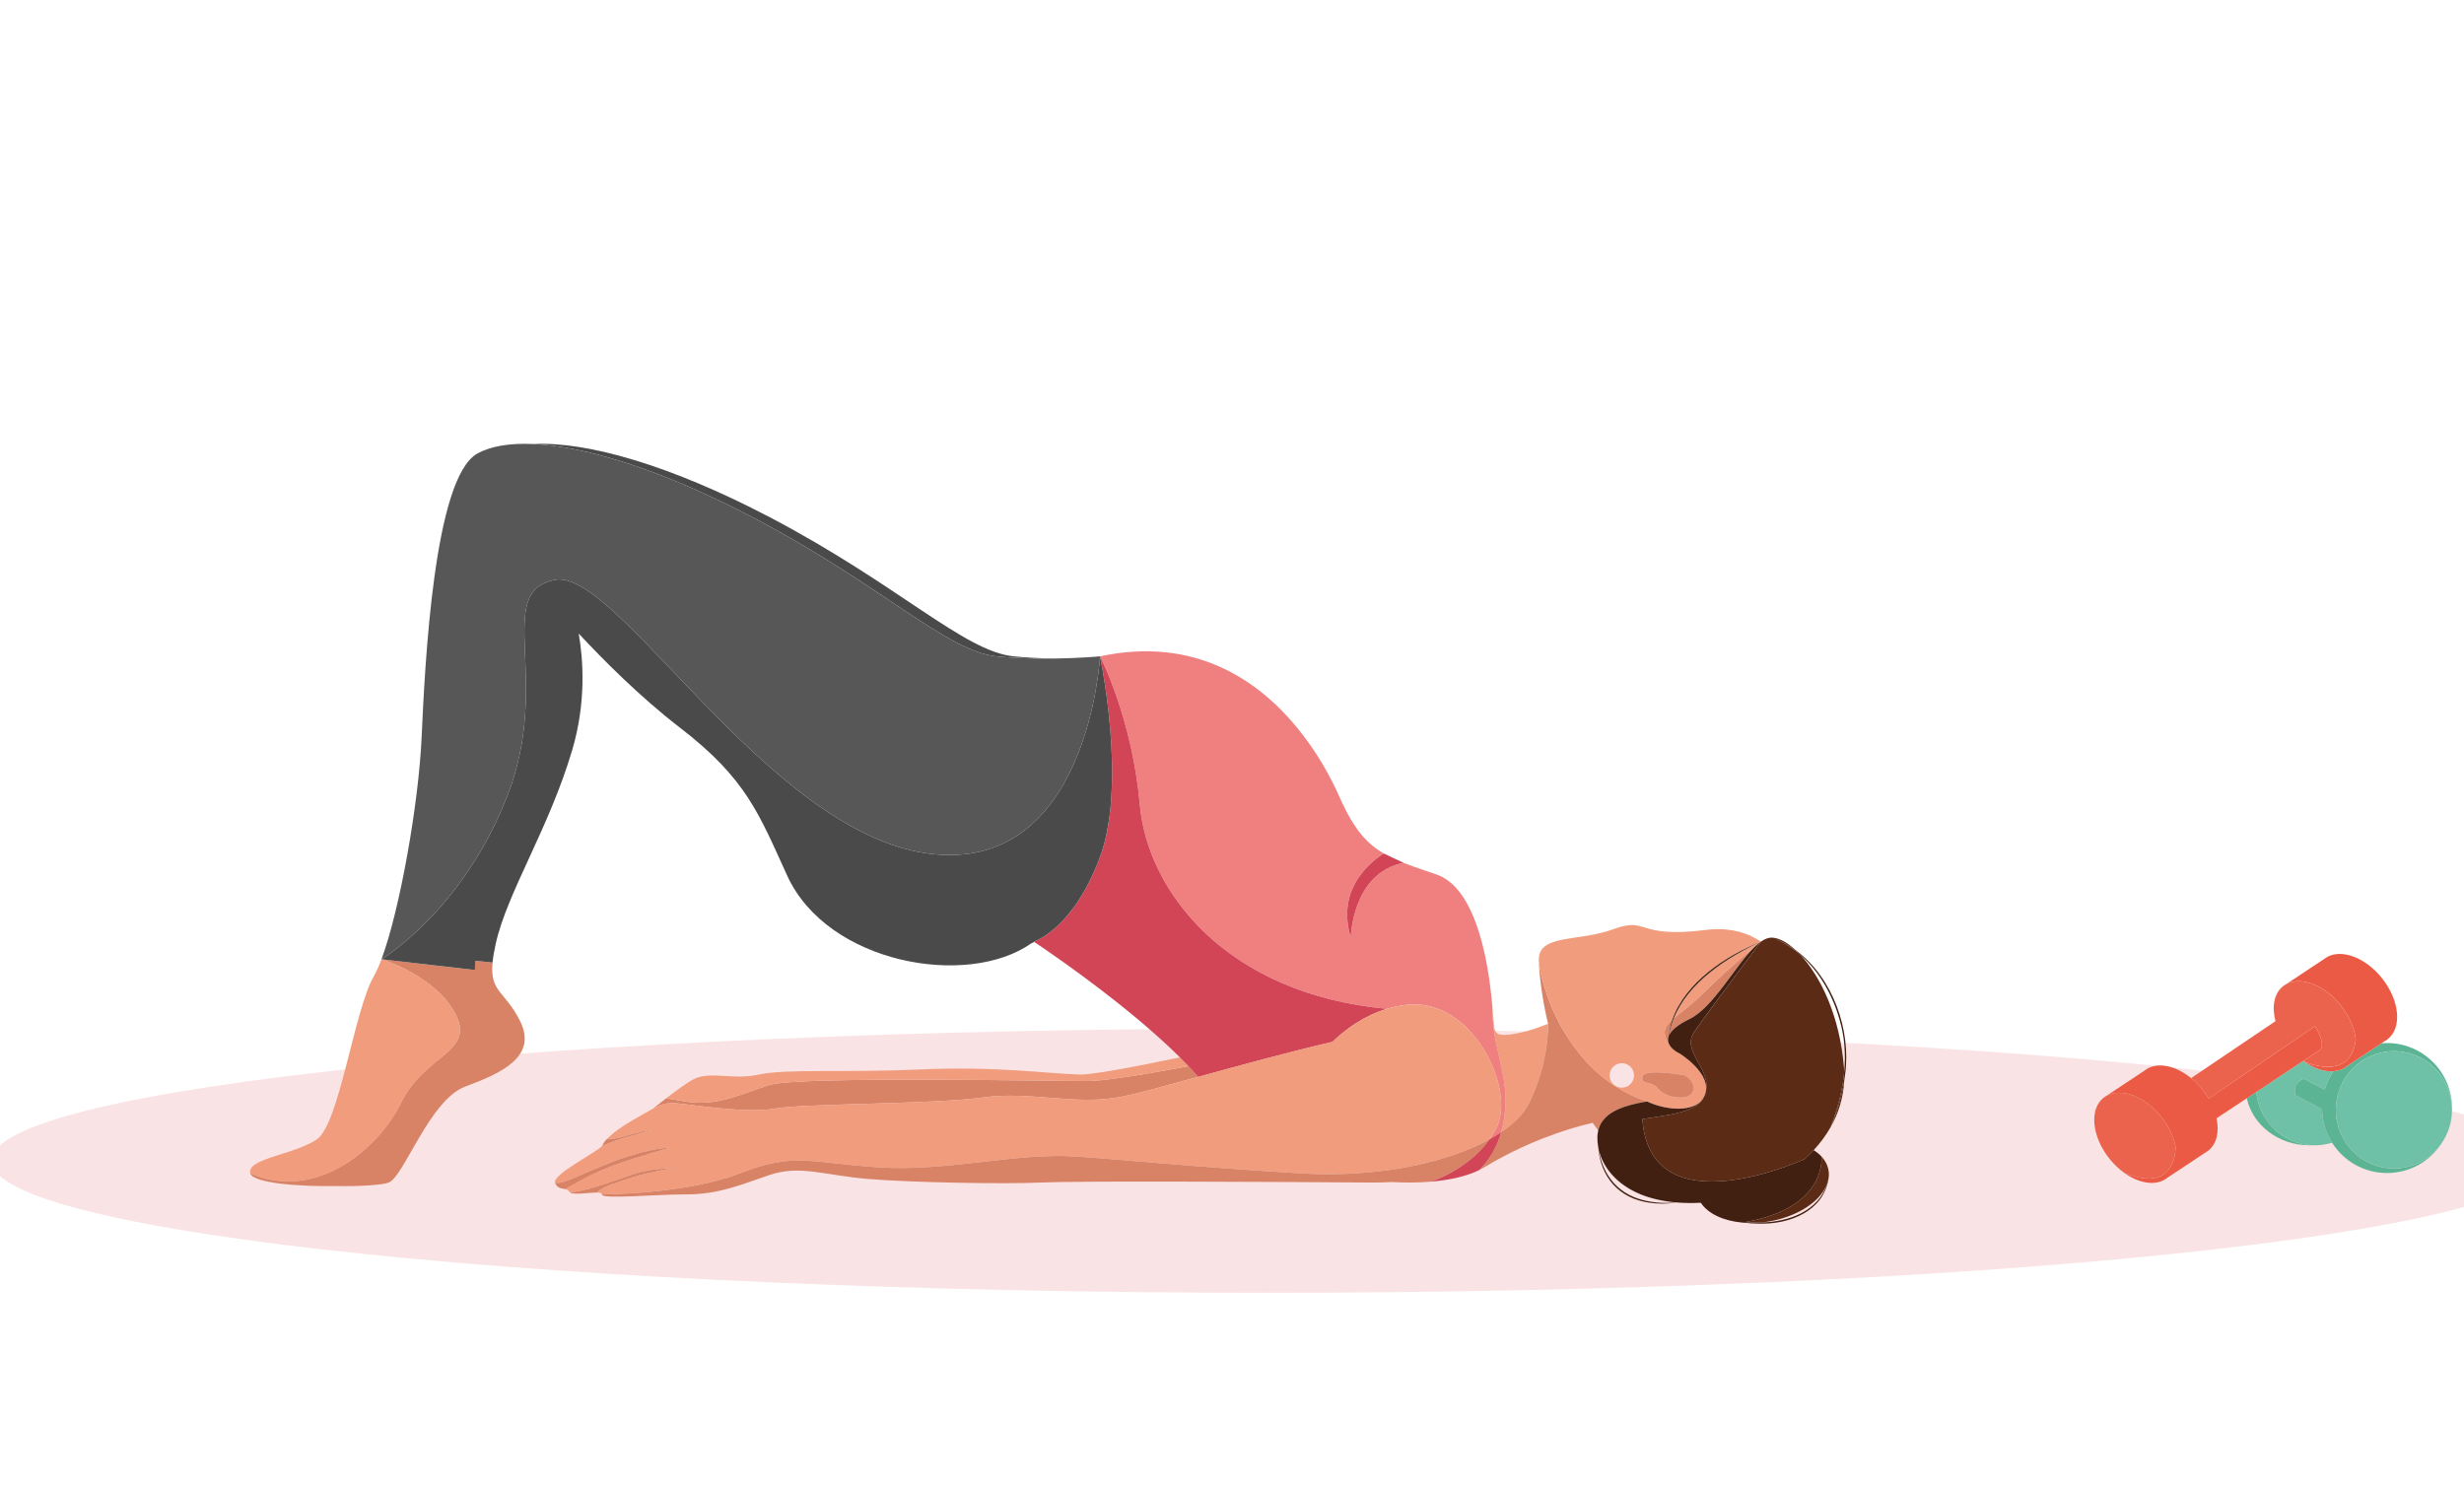<?xml version="1.0" encoding="UTF-8" standalone="no"?><!DOCTYPE svg PUBLIC "-//W3C//DTD SVG 1.1//EN" "http://www.w3.org/Graphics/SVG/1.1/DTD/svg11.dtd"><svg width="100%" height="100%" viewBox="0 0 480 290" version="1.1" xmlns="http://www.w3.org/2000/svg" xmlns:xlink="http://www.w3.org/1999/xlink" xml:space="preserve" xmlns:serif="http://www.serif.com/" style="fill-rule:evenodd;clip-rule:evenodd;stroke-linejoin:round;stroke-miterlimit:2;"><g><path d="M-1.67,226.151c0,14.213 111.336,25.734 248.676,25.734c137.339,-0 248.674,-11.521 248.674,-25.734c0,-14.212 -111.335,-25.733 -248.674,-25.733c-137.34,-0 -248.676,11.521 -248.676,25.733" style="fill:#fae3e4;fill-rule:nonzero;"/><path d="M136.777,214.845c4.638,-0.15 7.62,-1.672 13.085,-3.45c5.465,-1.782 57.468,-0.705 62.271,-0.769c4.518,-0.061 17.828,-2.589 19.392,-2.889c0.011,0.011 0.021,0.022 0.031,0.033c0.136,0.144 0.272,0.288 0.405,0.432c0.073,0.078 0.145,0.157 0.217,0.234c0.123,0.135 0.245,0.268 0.366,0.401c0.073,0.081 0.145,0.161 0.217,0.242c0.119,0.133 0.237,0.266 0.354,0.399c0.069,0.078 0.137,0.155 0.204,0.233c0.031,0.036 0.061,0.071 0.092,0.107c-6.537,1.792 -12.004,3.288 -14.819,3.85c-9.106,1.824 -17.721,-1.158 -27.161,0.167c-9.438,1.326 -35.11,1.159 -40.411,2.152c-5.297,0.994 -15.732,-0.662 -18.878,-0.993c-2.122,-0.224 -3.191,0.082 -4.93,1.015c0.809,-0.647 1.667,-1.323 2.516,-1.979c2.098,0.161 4.241,0.906 7.049,0.815" style="fill:#d88366;fill-rule:nonzero;"/><path d="M194.081,127.881c-9.687,-0.994 -22.358,-13.912 -47.45,-27.08c-17.318,-9.088 -32.268,-13.794 -42.647,-14.287c10.368,-0.523 26.721,4.159 46.021,14.287c25.091,13.168 37.76,26.086 47.45,27.08c2.643,0.271 5.346,0.393 7.882,0.429c-3.405,0.047 -7.395,-0.033 -11.256,-0.429" style="fill:#4b4a4a;fill-rule:nonzero;"/><path d="M61.67,222.033c4.474,-2.982 7.207,-24.925 11.18,-31.881c0.48,-0.84 0.97,-1.94 1.462,-3.253l0.016,0.002c0.324,0.101 10.673,3.368 14.422,10.703c3.808,7.453 -5.973,7.834 -10.605,17.249c-4.632,9.417 -16.887,19.247 -29.393,13.751c-0.744,-2.869 8.447,-3.59 12.918,-6.571" style="fill:#f09c7d;fill-rule:nonzero;"/><path d="M210.452,189.851c0.164,0.121 0.329,0.242 0.496,0.365c-0.167,-0.123 -0.332,-0.244 -0.496,-0.365" style="fill:#f09c7d;fill-rule:nonzero;"/><path d="M214.289,127.882c-0,-0 0.003,0.003 0.003,0.009c0.088,0.419 3.596,17.14 1.878,30.897l-0,0.012c-0.364,2.918 -0.963,5.702 -1.881,8.167c-5.294,14.224 -12.897,16.495 -12.917,16.501l-0.002,-0c-0,-0 7.617,-2.259 12.918,-16.502c0.918,-2.465 1.517,-5.249 1.882,-8.167l-0,-0.012c1.738,-13.934 -1.882,-30.906 -1.882,-30.906c18.26,-3.914 30.598,4.477 38.258,13.728c-7.66,-9.25 -19.998,-17.641 -38.257,-13.727" style="fill:#f09c7d;fill-rule:nonzero;"/><path d="M214.785,193.104c0.156,0.12 0.312,0.241 0.47,0.361c-0.158,-0.12 -0.314,-0.241 -0.47,-0.361" style="fill:#f09c7d;fill-rule:nonzero;"/><path d="M207.175,187.48c0.975,0.695 2.041,1.463 3.174,2.296c-1.132,-0.832 -2.199,-1.601 -3.174,-2.296" style="fill:#f09c7d;fill-rule:nonzero;"/><path d="M214.1,192.58c0.161,0.122 0.322,0.246 0.484,0.37c-0.162,-0.124 -0.323,-0.248 -0.484,-0.37" style="fill:#f09c7d;fill-rule:nonzero;"/><path d="M211.668,190.75c0.746,0.554 1.514,1.131 2.298,1.728c-0.784,-0.597 -1.552,-1.174 -2.298,-1.728" style="fill:#f09c7d;fill-rule:nonzero;"/><path d="M211.058,190.298c0.168,0.124 0.337,0.249 0.507,0.375c-0.17,-0.126 -0.339,-0.252 -0.507,-0.375" style="fill:#f09c7d;fill-rule:nonzero;"/><path d="M227.213,203.484c0.089,0.083 0.178,0.167 0.267,0.25c-0.089,-0.083 -0.178,-0.167 -0.267,-0.25" style="fill:#f09c7d;fill-rule:nonzero;"/><path d="M279.79,170.362c-2.448,-0.836 -4.536,-1.529 -6.364,-2.247l0.002,0c1.827,0.718 3.914,1.41 6.361,2.246c1.685,0.575 3.111,1.693 4.319,3.168c-1.208,-1.474 -2.634,-2.592 -4.318,-3.167" style="fill:#f09c7d;fill-rule:nonzero;"/><path d="M229.232,205.409c0.089,0.086 0.177,0.173 0.265,0.259c-0.088,-0.086 -0.176,-0.173 -0.265,-0.259" style="fill:#f09c7d;fill-rule:nonzero;"/><path d="M227.892,204.121c0.094,0.088 0.188,0.178 0.281,0.266c-0.093,-0.088 -0.187,-0.178 -0.281,-0.266" style="fill:#f09c7d;fill-rule:nonzero;"/><path d="M297.923,214.845c-0.984,2.026 -2.868,3.975 -5.479,5.743c0.535,-1.869 0.794,-3.816 0.842,-5.743c0.167,-6.358 -2.648,-11.272 -2.565,-18.771c0.136,1.562 0.2,2.65 0.245,2.998c0.25,1.885 -0.246,3.335 5.219,2.134c1.921,-0.422 3.777,-1.076 5.382,-1.741c0.001,0.001 0.001,0.002 0.001,0.003c0.011,0.22 0.27,7.323 -3.645,15.377" style="fill:#f09c7d;fill-rule:nonzero;"/><path d="M265.328,162.755c1.272,1.499 2.639,2.606 4.22,3.531l-0.001,-0c-1.58,-0.925 -2.947,-2.032 -4.219,-3.531" style="fill:#f09c7d;fill-rule:nonzero;"/><path d="M228.565,204.761c0.093,0.089 0.186,0.18 0.279,0.269c-0.093,-0.089 -0.186,-0.18 -0.279,-0.269" style="fill:#f09c7d;fill-rule:nonzero;"/><path d="M224.102,200.689c0.118,0.103 0.235,0.206 0.353,0.309c-0.118,-0.103 -0.235,-0.206 -0.353,-0.309" style="fill:#f09c7d;fill-rule:nonzero;"/><path d="M220.879,197.955c0.133,0.109 0.265,0.219 0.397,0.329c-0.132,-0.11 -0.264,-0.22 -0.397,-0.329" style="fill:#f09c7d;fill-rule:nonzero;"/><path d="M222.666,199.453c0.119,0.101 0.237,0.202 0.355,0.304c-0.118,-0.102 -0.236,-0.203 -0.355,-0.304" style="fill:#f09c7d;fill-rule:nonzero;"/><path d="M221.612,198.564c0.224,0.188 0.448,0.376 0.672,0.566c-0.224,-0.19 -0.448,-0.378 -0.672,-0.566" style="fill:#f09c7d;fill-rule:nonzero;"/><path d="M223.387,200.07c0.118,0.102 0.237,0.205 0.356,0.308c-0.119,-0.103 -0.238,-0.206 -0.356,-0.308" style="fill:#f09c7d;fill-rule:nonzero;"/><path d="M225.547,201.966c0.104,0.093 0.208,0.186 0.312,0.28c-0.104,-0.094 -0.208,-0.187 -0.312,-0.28" style="fill:#f09c7d;fill-rule:nonzero;"/><path d="M226.347,202.689c0.107,0.097 0.214,0.195 0.321,0.293c-0.107,-0.098 -0.214,-0.196 -0.321,-0.293" style="fill:#f09c7d;fill-rule:nonzero;"/><path d="M224.823,201.322c0.112,0.099 0.224,0.199 0.337,0.299c-0.113,-0.1 -0.225,-0.2 -0.337,-0.299" style="fill:#f09c7d;fill-rule:nonzero;"/><path d="M220.147,197.352c0.136,0.111 0.273,0.223 0.408,0.335c-0.135,-0.112 -0.272,-0.224 -0.408,-0.335" style="fill:#f09c7d;fill-rule:nonzero;"/><path d="M218.702,196.179c0.142,0.114 0.284,0.228 0.425,0.344c-0.141,-0.116 -0.283,-0.23 -0.425,-0.344" style="fill:#f09c7d;fill-rule:nonzero;"/><path d="M217.979,195.601c0.154,0.122 0.307,0.245 0.461,0.368c-0.154,-0.123 -0.308,-0.246 -0.461,-0.368" style="fill:#f09c7d;fill-rule:nonzero;"/><path d="M216.792,194.662c0.39,0.306 0.781,0.616 1.175,0.928c-0.394,-0.312 -0.785,-0.622 -1.175,-0.928" style="fill:#f09c7d;fill-rule:nonzero;"/><path d="M216.16,194.168c0.16,0.124 0.32,0.249 0.48,0.375c-0.16,-0.125 -0.32,-0.251 -0.48,-0.375" style="fill:#f09c7d;fill-rule:nonzero;"/><path d="M215.473,193.635c0.156,0.12 0.313,0.241 0.469,0.363c-0.156,-0.122 -0.313,-0.243 -0.469,-0.363" style="fill:#f09c7d;fill-rule:nonzero;"/><path d="M219.425,196.763c0.139,0.112 0.277,0.226 0.416,0.338c-0.139,-0.112 -0.278,-0.226 -0.416,-0.338" style="fill:#f09c7d;fill-rule:nonzero;"/><path d="M232.761,209.079c-0.072,-0.081 -0.144,-0.161 -0.217,-0.242c0.073,0.081 0.145,0.161 0.217,0.242" style="fill:#f09c7d;fill-rule:nonzero;"/><path d="M233.319,209.711c-0.067,-0.078 -0.135,-0.155 -0.204,-0.233c0.069,0.078 0.137,0.155 0.204,0.233" style="fill:#f09c7d;fill-rule:nonzero;"/><path d="M232.178,208.437c-0.072,-0.079 -0.144,-0.157 -0.217,-0.235c0.073,0.078 0.145,0.156 0.217,0.235" style="fill:#f09c7d;fill-rule:nonzero;"/><path d="M231.556,207.77c-0.01,-0.011 -0.02,-0.022 -0.031,-0.033c-1.564,0.3 -14.874,2.828 -19.392,2.889c-4.803,0.064 -56.806,-1.013 -62.271,0.769c-5.465,1.778 -8.446,3.301 -13.085,3.449c-2.808,0.092 -4.951,-0.653 -7.049,-0.814c2.025,-1.56 4.009,-3.003 5.229,-3.672c3.312,-1.823 7.619,0.165 12.918,-0.994c5.3,-1.155 16.726,-0.331 31.468,-0.993c14.738,-0.663 24.841,0.826 30.945,0.993c2.431,0.067 10.606,-1.471 19.56,-3.347c0.587,0.586 1.158,1.17 1.708,1.753" style="fill:#f09c7d;fill-rule:nonzero;"/><path d="M201.377,183.472c0.125,0.082 2.406,1.592 5.787,4c-3.086,-2.198 -5.251,-3.644 -5.703,-3.944c-0.052,-0.034 -0.082,-0.055 -0.087,-0.058l0.003,0.002Z" style="fill:#f09c7d;fill-rule:nonzero;"/><path d="M292.445,220.588c2.61,-1.768 4.494,-3.717 5.479,-5.744c3.914,-8.053 3.655,-15.156 3.644,-15.376c0,-0.001 -0.001,-0.002 -0.001,-0.003c-1.183,-4.914 -1.705,-9.491 -1.799,-12.314c0.836,7.621 6.87,22.672 20.861,27.356c0.003,0 0.005,0.003 0.009,0.003c0.001,0.001 0.001,0.001 0.002,0.001c0.07,0.034 0.14,0.067 0.21,0.099l-0.003,0c-0.103,0.016 -0.209,0.034 -0.309,0.052c-0.335,0.058 -0.66,0.119 -0.979,0.182c-0.161,0.034 -0.319,0.064 -0.478,0.098c-0.148,0.033 -0.291,0.064 -0.437,0.097c-0.164,0.037 -0.326,0.076 -0.483,0.115c-0.14,0.034 -0.277,0.07 -0.414,0.104c-0.389,0.106 -0.762,0.216 -1.121,0.334c-0.1,0.03 -0.198,0.064 -0.292,0.098c-0.219,0.079 -0.435,0.157 -0.639,0.239c-0.115,0.046 -0.227,0.091 -0.34,0.14c-0.016,0.007 -0.028,0.016 -0.042,0.022c-0.113,0.048 -0.225,0.1 -0.335,0.152c-0.115,0.054 -0.227,0.109 -0.337,0.166c-0.349,0.18 -0.672,0.375 -0.973,0.585c-0.079,0.054 -0.158,0.108 -0.234,0.169c-0.091,0.068 -0.179,0.138 -0.264,0.21c-0.007,0.003 -0.009,0.007 -0.016,0.012c-0.082,0.068 -0.157,0.138 -0.234,0.207c-0.078,0.07 -0.152,0.143 -0.225,0.219c-0.005,0.006 -0.015,0.015 -0.017,0.021c-0.074,0.073 -0.144,0.15 -0.21,0.228c-0.076,0.089 -0.15,0.18 -0.22,0.274c-0.06,0.076 -0.115,0.155 -0.167,0.234c-0.06,0.088 -0.115,0.176 -0.17,0.267c-0.064,0.113 -0.125,0.225 -0.179,0.341c-0.033,0.069 -0.067,0.139 -0.098,0.212c-0.005,0.009 -0.008,0.021 -0.014,0.037c-0.04,0.094 -0.08,0.188 -0.113,0.286c0,0.003 0,0.006 -0.003,0.006c-0.034,0.1 -0.064,0.2 -0.095,0.301c-0.002,0.006 -0.002,0.015 -0.005,0.025c-0.021,0.075 -0.042,0.151 -0.058,0.227c-0.379,-0.493 -0.735,-0.995 -1.082,-1.501c-5.473,1.237 -13.374,3.982 -21.119,8.663c-0.306,0.184 -0.63,0.36 -0.969,0.529c2.141,-2.117 3.493,-4.667 4.268,-7.371c0.001,-0.001 0.001,-0.001 0.001,-0.002" style="fill:#d88366;fill-rule:nonzero;"/><path d="M325.78,198.648c-1.507,1.375 -2.064,2.565 -0.762,4.493c0.394,1.276 2.021,2.044 2.137,2.095l0.008,0c-0,0 5.679,3.487 5.175,7.256c-0.002,0.016 -0.005,0.033 -0.007,0.048l-0,0.002c-0.079,0.53 -0.279,1.066 -0.636,1.597c-0.005,0.007 -0.01,0.012 -0.014,0.019c-1.645,2.408 -6.653,2.378 -10.831,0.452c-0.07,-0.032 -0.14,-0.065 -0.21,-0.099c-0.001,-0 -0.002,-0 -0.002,-0.001c-0.003,-0 -0.006,-0.003 -0.01,-0.003c-13.99,-4.684 -20.024,-19.735 -20.86,-27.356c-0.176,-5.234 7.675,-3.583 14.527,-6.109c6.85,-2.526 4.291,1.854 17.932,0.155c4.414,-0.55 7.961,0.359 10.806,2.27c-0,0 -0.003,0.002 -0.004,0.003c-6.82,2.743 -14.696,7.92 -17.249,15.178m3.969,14.105c0.826,-1.896 -1.494,-3.221 -1.494,-3.221c0,-0 -7.899,-1.486 -8.291,0.227c-0.392,1.713 1.784,0.673 3.057,2.388c1.274,1.714 5.903,2.502 6.728,0.606m-16.19,-3.217c0,1.315 1.067,2.381 2.382,2.381c1.316,0 2.382,-1.066 2.382,-2.381c0,-1.316 -1.066,-2.383 -2.382,-2.383c-1.315,0 -2.382,1.067 -2.382,2.383" style="fill:#f09c7d;fill-rule:nonzero;"/><path d="M343.024,183.474c-0.003,0.001 -0.005,0.003 -0.007,0.006c-0.002,0.002 -0.004,0.004 -0.007,0.007c-0.357,0.247 -0.72,0.55 -1.086,0.901c-2.085,1.747 -6.709,5.693 -10.292,9.287c-2.127,2.133 -4.166,3.51 -5.554,4.709c2.863,-7.017 10.345,-11.833 16.951,-14.913c-0.001,-0 -0.002,0.001 -0.002,0.001c-0,-0 -0.001,-0 -0.003,0.002" style="fill:#f09c7d;fill-rule:nonzero;"/><path d="M341.925,184.387l-0.001,0.001c-0.019,0.016 -0.037,0.031 -0.056,0.049c-3.801,3.632 -8.087,11.836 -12.735,14.103c-2.331,1.139 -3.483,2.176 -3.944,3.075c0.097,-0.646 0.23,-1.286 0.412,-1.911c0.14,-0.449 0.301,-0.888 0.477,-1.32c1.388,-1.198 3.427,-2.575 5.554,-4.709c3.584,-3.594 8.206,-7.54 10.293,-9.288" style="fill:#d88366;fill-rule:nonzero;"/><path d="M325.097,201.816c-0.199,0.486 -0.199,0.928 -0.079,1.323c-0,0.001 -0,0.001 0.001,0.002c-1.303,-1.928 -0.745,-3.118 0.761,-4.493c-0.117,0.334 -0.228,0.672 -0.322,1.016c-0.174,0.708 -0.292,1.429 -0.361,2.152" style="fill:#d88366;fill-rule:nonzero;"/><path d="M343.015,183.483c-0.002,0.001 -0.003,0.003 -0.005,0.003c0.003,-0.002 0.005,-0.003 0.007,-0.006c-0.001,0.001 -0.001,0.001 -0.002,0.003" style="fill:#d88366;fill-rule:nonzero;"/><path d="M343.029,183.471c0.001,-0 0.001,-0.001 0.002,-0.001l-0.001,0.001c-0.001,-0 -0.002,0 -0.003,0c0.001,0 0.002,-0 0.002,-0" style="fill:#d88366;fill-rule:nonzero;"/><path d="M343.031,183.469c-0,0 -0.001,0 -0.001,0.001c-0,-0.001 0.003,-0.002 0.003,-0.002c-0,-0 -0.001,0.001 -0.002,0.001" style="fill:#d88366;fill-rule:nonzero;"/><path d="M356.562,219.705c-0.002,0.003 -0.002,0.003 -0.003,0.005c1.307,-2.884 2.199,-5.956 2.698,-9.091c-0.158,3.323 -1.133,6.366 -2.695,9.086" style="fill:#5b2b15;fill-rule:nonzero;"/><path d="M352.686,224.753c-0.361,0.365 -0.735,0.724 -1.115,1.07c0,0 -0.006,0 -0.009,0.003c-0.052,0.024 -0.347,0.159 -0.839,0.365c-2.839,1.192 -12.264,4.815 -19.955,3.855c-1.793,-0.223 -3.495,-0.697 -4.993,-1.515c-1.173,-0.632 -2.225,-1.473 -3.104,-2.567c-1.49,-1.855 -2.477,-4.426 -2.723,-7.925c1.398,-0.218 2.842,-0.419 4.221,-0.653c3.381,-0.575 6.389,-1.363 7.502,-3.213c0.004,-0.004 0.007,-0.01 0.01,-0.016c0.005,-0.005 0.009,-0.011 0.013,-0.017c0.357,-0.532 0.557,-1.068 0.637,-1.598l-0,-0.002c0.002,-0.016 0.004,-0.032 0.007,-0.047c0.632,-3.065 -1.986,-5.604 -2.755,-8.126c-0.332,-1.091 -0.32,-2.182 0.459,-3.309c2.855,-4.141 12.79,-17.326 12.988,-17.588l0,-0.001c0.001,0 0.002,0 0.002,-0c0,0 -0.001,0 -0.001,0c0.001,-0 0.002,-0.001 0.002,-0.001c0.738,-0.517 1.459,-0.803 2.161,-0.782c1.342,0.045 3.003,0.922 4.711,2.529c-1.431,-1.056 -3.003,-1.92 -4.713,-2.528c2.092,0.801 3.963,1.982 5.607,3.432c3.816,4.128 7.625,11.788 8.419,21.926c0.021,0.262 0.036,0.524 0.046,0.784c-0.338,3.737 -1.329,7.44 -2.708,10.886c-0,0.002 -0.003,0.008 -0.003,0.008c-0.9,1.569 -1.994,3.027 -3.237,4.37c-0.204,0.225 -0.417,0.445 -0.63,0.66" style="fill:#5b2b15;fill-rule:nonzero;"/><path d="M319.559,214.845c0.319,-0.064 0.644,-0.125 0.979,-0.183c-0.33,0.056 -0.651,0.117 -0.968,0.181c-0.004,-0 -0.008,0.001 -0.011,0.002" style="fill:#5b2b15;fill-rule:nonzero;"/><path d="M327.163,205.236l-0.005,0.001l-0.003,-0c-0.116,-0.052 -1.744,-0.82 -2.137,-2.096c0,-0.001 -0,-0.001 -0,-0.002c-0.12,-0.395 -0.12,-0.837 0.079,-1.322c0.069,-0.725 0.187,-1.445 0.361,-2.153c0.094,-0.344 0.205,-0.682 0.323,-1.016c2.552,-7.257 10.428,-12.435 17.248,-15.178c0.001,0 0.001,0 0.001,-0.001l0.002,0c0,0 -0.001,0 -0.002,0.001l-0.001,0c-6.607,3.081 -14.088,7.897 -16.952,14.914c-0.176,0.432 -0.336,0.87 -0.476,1.319c-0.182,0.627 -0.314,1.266 -0.412,1.912c0.461,-0.9 1.614,-1.937 3.945,-3.075c4.647,-2.267 8.932,-10.471 12.735,-14.103c0.018,-0.019 0.036,-0.033 0.055,-0.048c-0,-0.001 0,-0.001 0,-0.002c0.366,-0.35 0.729,-0.652 1.086,-0.901c0.001,-0.001 0.003,-0.002 0.005,-0.003c0.001,-0.002 0.002,-0.002 0.002,-0.003c0.002,-0.003 0.004,-0.004 0.007,-0.006c0.002,-0.002 0.003,-0.002 0.004,-0.002c0.001,-0 0.001,-0.001 0.001,-0.001c-0.197,0.261 -10.133,13.446 -12.987,17.586c-0.778,1.128 -0.79,2.219 -0.459,3.31c0.769,2.521 3.387,5.061 2.755,8.125c0.504,-3.769 -5.175,-7.256 -5.175,-7.256" style="fill:#412012;fill-rule:nonzero;"/><path d="M323.021,212.147c-1.274,-1.714 -3.45,-0.676 -3.057,-2.388c0.393,-1.712 8.29,-0.228 8.29,-0.228c0,0 2.32,1.327 1.495,3.222c-0.825,1.896 -5.454,1.108 -6.728,-0.606" style="fill:#d88366;fill-rule:nonzero;"/><path d="M346.421,237.598c-1.092,0.284 -2.185,0.471 -3.26,0.577c-0.061,0.002 -0.124,0.004 -0.186,0.005c-1.009,0.029 -2.041,-0.002 -3.07,-0.069c16.104,-2.749 14.931,-12.774 14.931,-12.774c0.465,0.499 0.829,1.053 1.079,1.657c0.363,0.884 0.447,1.8 0.284,2.711c-0.069,0.318 -0.155,0.624 -0.251,0.922c-1.06,2.945 -4.621,5.701 -9.527,6.971" style="fill:#5b2b15;fill-rule:nonzero;"/><path d="M339.579,238.216c-0.07,-0.006 -0.141,-0.009 -0.21,-0.015c0.01,-0.002 0.019,-0.004 0.029,-0.005c0.06,0.008 0.121,0.012 0.181,0.02" style="fill:#5b2b15;fill-rule:nonzero;"/><path d="M356.193,229.739c0.002,-0.009 0.004,-0.017 0.005,-0.027c-0.001,0.01 -0.003,0.018 -0.005,0.027" style="fill:#5b2b15;fill-rule:nonzero;"/><path d="M358.364,198.697c-1.321,-4.707 -3.87,-9.32 -7.565,-12.578c-1.644,-1.45 -3.514,-2.631 -5.607,-3.432c1.71,0.609 3.281,1.472 4.713,2.528c7.167,5.289 10.723,15.528 9.533,24.136c-0.053,0.423 -0.114,0.847 -0.181,1.269c-0.499,3.134 -1.392,6.206 -2.698,9.091c-0.002,0.004 -0.004,0.008 -0.005,0.013c0.001,-0.003 0.001,-0.006 0.002,-0.009c1.379,-3.446 2.37,-7.149 2.708,-10.885c0.309,-3.407 0.077,-6.841 -0.9,-10.133" style="fill:#412012;fill-rule:nonzero;"/><path d="M311.41,220.018c0.03,-0.101 0.061,-0.201 0.094,-0.301c0.003,0 0.003,-0.003 0.003,-0.006c0.034,-0.098 0.073,-0.192 0.113,-0.286c0.005,-0.016 0.008,-0.027 0.015,-0.037c0.03,-0.073 0.063,-0.143 0.097,-0.213c0.055,-0.115 0.115,-0.227 0.179,-0.34c0.055,-0.091 0.11,-0.179 0.171,-0.267c0.051,-0.079 0.106,-0.159 0.166,-0.234c0.07,-0.094 0.143,-0.185 0.22,-0.274c0.066,-0.079 0.136,-0.155 0.209,-0.227c0.003,-0.007 0.012,-0.016 0.018,-0.022c0.073,-0.076 0.146,-0.149 0.225,-0.219c0.076,-0.07 0.152,-0.139 0.234,-0.206c0.007,-0.007 0.01,-0.01 0.015,-0.012c0.086,-0.073 0.173,-0.143 0.265,-0.211c0.076,-0.06 0.155,-0.115 0.234,-0.169c0.301,-0.21 0.623,-0.405 0.973,-0.585c0.109,-0.057 0.221,-0.112 0.337,-0.166c0.109,-0.052 0.222,-0.104 0.334,-0.152c0.016,-0.006 0.028,-0.015 0.043,-0.022c0.113,-0.048 0.225,-0.094 0.34,-0.14c0.204,-0.082 0.42,-0.16 0.639,-0.239c0.094,-0.034 0.191,-0.068 0.291,-0.098c0.359,-0.118 0.733,-0.228 1.122,-0.334c0.137,-0.034 0.274,-0.07 0.414,-0.104c0.157,-0.039 0.319,-0.078 0.483,-0.115c0.145,-0.033 0.288,-0.064 0.438,-0.097c0.157,-0.034 0.316,-0.064 0.477,-0.097c0.004,-0.001 0.007,-0.002 0.011,-0.002c0.316,-0.064 0.637,-0.125 0.968,-0.181c0.099,-0.018 0.206,-0.036 0.309,-0.052l0.003,0c4.178,1.926 9.185,1.956 10.831,-0.452c-0.003,0.004 -0.006,0.011 -0.01,0.015c-1.112,1.851 -4.121,2.638 -7.502,3.213c-1.38,0.234 -2.823,0.435 -4.221,0.653c0.246,3.499 1.234,6.07 2.723,7.924c0.879,1.094 1.93,1.936 3.104,2.568c1.498,0.818 3.2,1.292 4.993,1.514c7.691,0.961 17.116,-2.662 19.955,-3.854c0.492,-0.206 0.787,-0.34 0.839,-0.365c0.003,-0.003 0.009,-0.003 0.009,-0.003c0.38,-0.346 0.754,-0.705 1.115,-1.07c0.213,-0.215 0.426,-0.435 0.63,-0.66c0.581,0.367 1.094,0.783 1.52,1.244c0,-0 1.174,10.025 -14.931,12.775c1.029,0.066 2.06,0.097 3.071,0.067c0.061,0 0.123,-0.003 0.185,-0.004c5.307,-0.094 11.074,-2.206 12.788,-7.549c0.095,-0.298 0.18,-0.603 0.251,-0.921c-0,-0.002 0,-0.004 0.001,-0.007c-0.001,0.006 -0.002,0.01 -0.002,0.015c-0.002,0.009 -0.004,0.017 -0.006,0.026c-1.028,6.255 -7.509,8.759 -13.214,8.674c-1.138,0.001 -2.273,-0.069 -3.401,-0.197c-0.06,-0.007 -0.12,-0.013 -0.18,-0.019c-0.01,0.001 -0.02,0.002 -0.03,0.004l-0.003,0c-3.622,-0.334 -6.638,-1.714 -8.035,-3.862c-0.001,0 -0.001,0.001 -0.002,0.001c-0.031,0.003 -0.064,0.003 -0.094,0.006c-1.666,0.082 -3.216,0.058 -4.658,-0.064l-0.002,0c-2.708,-0.225 -5.031,-0.787 -6.988,-1.587c-0.322,-0.13 -0.633,-0.27 -0.933,-0.415c-4.389,-2.101 -6.72,-5.474 -7.319,-8.826c0.798,5.748 4.16,9.66 9.977,10.64c1.733,0.309 3.513,0.37 5.265,0.188c-1.743,0.307 -3.542,0.304 -5.303,0.043c-5.887,-0.843 -9.511,-4.998 -9.939,-10.872c-0.128,-0.718 -0.177,-1.374 -0.152,-1.979c0.003,-0.055 0.006,-0.11 0.009,-0.161c0.003,-0.068 0.009,-0.134 0.015,-0.198c0.003,-0.034 0.006,-0.064 0.009,-0.094c0.024,-0.222 0.058,-0.438 0.106,-0.645c0.007,-0.036 0.016,-0.072 0.025,-0.106c0.015,-0.076 0.036,-0.152 0.057,-0.228c0.004,-0.009 0.004,-0.018 0.007,-0.024" style="fill:#412012;fill-rule:nonzero;"/><path d="M292.443,220.589c-0.704,0.474 -1.461,0.938 -2.268,1.384c0.467,-0.659 0.901,-1.365 1.29,-2.118c3.976,-7.729 -4.747,-25.617 -17.556,-24.07c-1.298,0.154 -2.535,0.423 -3.708,0.777c-31.368,-2.902 -46.669,-22.896 -48.159,-39.789c-1.467,-16.63 -7.558,-28.515 -7.75,-28.882c-0,-0.006 -0.004,-0.01 -0.004,-0.01c18.259,-3.913 30.598,4.478 38.257,13.727c4.012,4.846 6.741,9.928 8.364,13.599c1.475,3.338 2.877,5.731 4.419,7.548c1.271,1.499 2.64,2.606 4.219,3.531c-3.292,2.144 -9.14,7.384 -6.402,16.4c0,-0 0.2,-12.588 10.282,-14.571c1.827,0.718 3.915,1.411 6.364,2.247c1.683,0.575 3.109,1.693 4.318,3.167c4.742,5.786 6.132,17.06 6.612,22.532l-0,0.013c-0.082,7.499 2.732,12.413 2.565,18.771c-0.048,1.927 -0.307,3.874 -0.842,5.743l0,0.002c-0.775,2.704 -2.126,5.254 -4.267,7.371c-0.002,0.001 -0.003,0.002 -0.004,0.003c-2.471,1.222 -5.769,1.97 -9.504,2.277l-0,-0.001c3.735,-0.307 7.032,-1.055 9.503,-2.277c2.143,-2.119 3.496,-4.669 4.271,-7.374" style="fill:#f08080;fill-rule:nonzero;"/><path d="M201.377,183.472l-0.003,-0.002l-0.004,-0.001l0.001,-0c0.021,-0.007 7.624,-2.278 12.917,-16.502c0.918,-2.465 1.517,-5.249 1.882,-8.167l0,-0.012c1.717,-13.757 -1.79,-30.478 -1.878,-30.897c0.192,0.368 6.282,12.252 7.75,28.881c1.49,16.894 16.791,36.888 48.159,39.791c-0.007,-0 -0.012,-0 -0.019,0.006c-0.005,0 -0.012,0.003 -0.021,0.003c-4.449,1.345 -8.002,3.923 -10.613,6.433c-8.347,1.928 -18.057,4.597 -26.135,6.812l-0.002,0c-0.03,-0.035 -0.061,-0.071 -0.092,-0.107c-0.067,-0.077 -0.136,-0.155 -0.204,-0.232c-0.117,-0.133 -0.235,-0.266 -0.355,-0.399c-0.072,-0.081 -0.144,-0.161 -0.216,-0.242c-0.121,-0.133 -0.244,-0.267 -0.366,-0.401c-0.072,-0.078 -0.144,-0.155 -0.217,-0.234c-0.133,-0.144 -0.269,-0.288 -0.405,-0.432c-0.551,-0.582 -1.12,-1.168 -1.708,-1.753c-0.116,-0.116 -0.233,-0.233 -0.351,-0.349c-0.088,-0.087 -0.176,-0.173 -0.265,-0.259c-0.129,-0.126 -0.258,-0.253 -0.388,-0.379c-0.093,-0.089 -0.186,-0.18 -0.279,-0.269c-0.13,-0.125 -0.261,-0.249 -0.392,-0.373c-0.093,-0.09 -0.186,-0.178 -0.281,-0.268c-0.136,-0.129 -0.274,-0.257 -0.412,-0.386c-0.089,-0.084 -0.178,-0.167 -0.267,-0.25c-0.181,-0.167 -0.362,-0.335 -0.546,-0.503c-0.106,-0.097 -0.213,-0.195 -0.321,-0.293c-0.162,-0.147 -0.324,-0.295 -0.487,-0.442c-0.103,-0.093 -0.208,-0.186 -0.312,-0.28c-0.129,-0.116 -0.258,-0.231 -0.388,-0.346c-0.111,-0.1 -0.224,-0.199 -0.336,-0.298c-0.123,-0.109 -0.246,-0.216 -0.369,-0.324c-0.117,-0.103 -0.235,-0.206 -0.353,-0.309c-0.119,-0.104 -0.238,-0.207 -0.358,-0.311c-0.119,-0.103 -0.237,-0.206 -0.356,-0.308c-0.122,-0.104 -0.244,-0.209 -0.366,-0.314c-0.118,-0.1 -0.236,-0.202 -0.355,-0.303c-0.127,-0.108 -0.254,-0.216 -0.382,-0.323c-0.224,-0.189 -0.448,-0.378 -0.672,-0.565c-0.113,-0.094 -0.224,-0.188 -0.336,-0.281c-0.132,-0.11 -0.264,-0.22 -0.397,-0.33c-0.108,-0.089 -0.215,-0.177 -0.323,-0.267c-0.137,-0.112 -0.273,-0.224 -0.409,-0.335c-0.102,-0.084 -0.204,-0.167 -0.306,-0.251c-0.139,-0.112 -0.277,-0.226 -0.416,-0.338c-0.1,-0.08 -0.198,-0.161 -0.297,-0.241c-0.143,-0.114 -0.285,-0.229 -0.427,-0.344c-0.086,-0.07 -0.174,-0.139 -0.261,-0.209c-0.153,-0.122 -0.307,-0.246 -0.46,-0.368c-0.005,-0.003 -0.009,-0.007 -0.013,-0.011c-0.394,-0.312 -0.786,-0.622 -1.175,-0.928c-0.051,-0.039 -0.101,-0.079 -0.152,-0.119c-0.16,-0.126 -0.32,-0.25 -0.48,-0.375c-0.073,-0.057 -0.145,-0.113 -0.218,-0.17c-0.157,-0.122 -0.313,-0.243 -0.468,-0.363c-0.073,-0.057 -0.147,-0.113 -0.22,-0.169c-0.156,-0.122 -0.313,-0.242 -0.469,-0.362c-0.067,-0.051 -0.133,-0.103 -0.201,-0.153c-0.162,-0.125 -0.323,-0.248 -0.485,-0.372c-0.045,-0.034 -0.089,-0.067 -0.133,-0.101c-0.785,-0.597 -1.552,-1.174 -2.298,-1.728c-0.034,-0.026 -0.069,-0.052 -0.103,-0.077c-0.17,-0.126 -0.338,-0.251 -0.506,-0.375c-0.038,-0.027 -0.075,-0.055 -0.112,-0.082c-0.166,-0.123 -0.331,-0.245 -0.495,-0.365c-0.035,-0.026 -0.069,-0.05 -0.103,-0.075c-1.133,-0.833 -2.199,-1.601 -3.174,-2.296c-0.004,-0.003 -0.007,-0.006 -0.011,-0.008c-3.381,-2.408 -5.662,-3.918 -5.787,-4" style="fill:#d14557;fill-rule:nonzero;"/><path d="M132.142,214.993c3.145,0.331 13.58,1.988 18.878,0.994c5.302,-0.994 30.973,-0.827 40.41,-2.152c9.442,-1.324 18.056,1.657 27.162,-0.167c2.814,-0.562 8.282,-2.057 14.819,-3.851l0.002,0c8.078,-2.214 17.788,-4.883 26.135,-6.812c2.611,-2.509 6.164,-5.088 10.613,-6.433c0.009,0 0.016,-0.003 0.021,-0.003c0.007,-0.006 0.012,-0.006 0.019,-0.006c1.173,-0.356 2.41,-0.623 3.708,-0.779c12.809,-1.546 21.532,16.341 17.556,24.07c-0.389,0.753 -0.823,1.461 -1.29,2.12c-0.001,0 -0.002,0.001 -0.003,0.001c-0.522,0.289 -1.063,0.571 -1.626,0.848c-6.99,3.426 -17.051,5.77 -28.452,5.939c-2.247,0.037 -4.548,-0.015 -6.889,-0.157c-22.108,-1.356 -31.796,-2.447 -43.473,-3.268c-11.675,-0.821 -25.338,3.021 -38.754,2.094c-13.414,-0.927 -16.314,-2.939 -26.83,1.174c-10.517,4.109 -26.912,4.109 -26.912,4.109c-0,-0.292 -0.487,-0.371 -1.192,-0.356c0.101,-0.024 0.233,0.006 0.307,-0.07c1.16,-1.186 3.754,-1.836 6.681,-2.83c2.925,-0.994 8.225,-1.893 8.225,-1.893c-2.097,0.222 -4.635,0.017 -8.942,1.562c-4.308,1.547 -10.049,3.45 -11.374,3.091c-0.204,-0.307 -0.501,-0.437 -0.832,-0.522c3.262,-1.907 6.018,-3.375 9.555,-4.668c4.308,-1.574 10.904,-3.421 10.904,-3.421c-0,0 -3.947,-0.007 -10.682,2.539c-6.711,2.536 -10.352,4.747 -11.76,4.258c-0.455,-1.535 7.554,-5.608 9.046,-7.006c0,0 0.003,0 0.006,-0.004c0.134,-0.07 2.316,-1.185 5.897,-2.103c1.86,-0.477 4.079,-1.255 4.252,-1.319c-0.136,0.024 -1.31,0.234 -4.17,0.985c-1.739,0.456 -2.961,1.018 -4.905,0.948c0.215,-0.225 0.473,-0.468 0.768,-0.723c0.197,-0.17 0.413,-0.35 0.644,-0.532c1.07,-0.842 2.52,-1.809 4.363,-2.839c1.348,-0.756 2.344,-1.352 3.185,-1.803c1.74,-0.933 2.809,-1.238 4.93,-1.015" style="fill:#f09c7d;fill-rule:nonzero;"/><path d="M170.978,227.431c13.416,0.927 27.079,-2.915 38.754,-2.094c11.678,0.82 21.365,1.912 43.474,3.267c2.34,0.143 4.641,0.195 6.888,0.158c11.401,-0.17 21.462,-2.513 28.452,-5.939c0.563,-0.277 1.104,-0.559 1.626,-0.848c-4.321,6.098 -11.504,8.262 -11.504,8.262l0,0.002c-2.38,0.199 -4.939,0.216 -7.578,0.065c-1.246,0.076 -2.571,0.109 -3.972,0.1c-24.843,-0.174 -57.138,-0.322 -64.34,-0c-7.204,0.325 -25.341,0.003 -33.788,-0.706c-8.447,-0.71 -13.164,-2.777 -19.128,-0.75c-5.964,2.027 -9.936,3.766 -16.231,3.766c-6.218,0 -16.164,0.972 -16.392,0.033l-0.003,-0.033c-0,0 16.395,0 26.912,-4.11c10.516,-4.112 13.417,-2.1 26.83,-1.173" style="fill:#d88366;fill-rule:nonzero;"/><path d="M290.173,221.975c0.001,-0.001 0.001,-0.001 0.002,-0.002c0.808,-0.446 1.564,-0.91 2.269,-1.384c-0.776,2.705 -2.129,5.255 -4.271,7.374c-2.471,1.221 -5.769,1.97 -9.505,2.277l-0,-0l-0,-0.003c-0,-0 7.182,-2.164 11.505,-8.262" style="fill:#d14557;fill-rule:nonzero;"/><path d="M263.145,182.686c-2.738,-9.016 3.111,-14.256 6.403,-16.4c0.001,-0.001 0.001,-0.001 0.002,-0.001l3.878,1.83l-0.002,-0c-10.08,1.982 -10.281,14.571 -10.281,14.571" style="fill:#d14557;fill-rule:nonzero;"/><path d="M74.312,186.899l-0,-0.003c-0,0 0.01,0.003 0.015,0.005l-0.015,-0.002Z" style="fill:#585757;fill-rule:nonzero;"/><path d="M180.701,166.285c-31.332,-4.298 -60.522,-55.629 -72.592,-53.311c-12.07,2.32 -0.496,19.542 -9.265,42.068c-8.77,22.522 -24.532,31.854 -24.532,31.854c3.577,-9.553 7.231,-30.304 7.815,-43.116c0.662,-14.574 2.401,-50.68 10.848,-55.401c2.615,-1.461 6.353,-2.087 11.01,-1.865c10.378,0.493 25.328,5.199 42.646,14.288c25.091,13.167 37.763,26.085 47.45,27.078c3.861,0.397 7.851,0.477 11.256,0.43c5.143,-0.07 8.951,-0.43 8.951,-0.43c0,0 -2.252,42.703 -33.587,38.405" style="fill:#585757;fill-rule:nonzero;"/><path d="M78.145,214.854c4.632,-9.417 14.413,-9.797 10.604,-17.249c-3.748,-7.337 -14.097,-10.603 -14.422,-10.704c-0.005,-0.001 -0.015,-0.005 -0.015,-0.005l18.203,2.098l0.004,-0c-0.008,-0.534 0.026,-1.133 0.1,-1.807l3.331,0.362c-0.541,5.836 2.413,5.475 5.365,11.396c3.477,6.969 -3.727,10.17 -10.684,12.763c-6.955,2.593 -11.924,17.529 -14.903,18.696c-1.281,0.5 -5.682,0.768 -10.345,0.683c-6.86,0.13 -16.124,-0.541 -16.631,-2.482c12.505,5.495 24.76,-4.335 29.393,-13.751" style="fill:#d88366;fill-rule:nonzero;"/><path d="M122.315,229.127c4.307,-1.544 6.845,-1.34 8.943,-1.562c-0,0 -5.302,0.899 -8.225,1.893c-2.927,0.994 -5.521,1.645 -6.681,2.83c-0.075,0.076 -0.207,0.046 -0.307,0.07l-0.007,-0c-1.693,0.028 -4.628,0.562 -5.097,-0.14c1.326,0.359 7.067,-1.544 11.374,-3.091" style="fill:#d88366;fill-rule:nonzero;"/><path d="M119.886,226.146c6.735,-2.546 10.682,-2.539 10.682,-2.539c-0,0 -6.596,1.847 -10.903,3.421c-3.538,1.293 -6.294,2.761 -9.556,4.668c-0.742,-0.192 -1.639,-0.143 -1.983,-1.292c1.408,0.489 5.049,-1.722 11.76,-4.258" style="fill:#d88366;fill-rule:nonzero;"/><path d="M127.327,219.972c-0.173,0.064 -2.392,0.842 -4.252,1.319c-3.581,0.918 -5.763,2.034 -5.897,2.103c0.122,-0.115 0.198,-0.209 0.222,-0.285c0.103,-0.31 0.386,-0.72 0.851,-1.204c1.945,0.07 3.168,-0.492 4.906,-0.948c2.861,-0.751 4.034,-0.961 4.17,-0.985" style="fill:#d88366;fill-rule:nonzero;"/><path d="M92.519,188.993l-0.003,0l-18.204,-2.097c0,-0 15.762,-9.331 24.532,-31.854c8.769,-22.526 -2.806,-39.748 9.264,-42.067c12.071,-2.319 41.262,49.012 72.593,53.311c31.335,4.297 33.587,-38.405 33.587,-38.405c0,-0 3.62,16.972 1.881,30.906l0,0.012c-0.365,2.918 -0.963,5.702 -1.881,8.167c-5.301,14.243 -12.918,16.501 -12.918,16.501l0.001,0.001l0,0.001l0.003,0.001c0.005,0.004 0.035,0.023 0.087,0.058c-0.178,0.09 -0.359,0.177 -0.541,0.264c-12.471,8.778 -39.725,3.999 -47.58,-13.2c-5.499,-12.043 -7.949,-18.863 -20.867,-28.8c-7.884,-6.066 -15.219,-13.487 -19.739,-18.352c0.885,5.069 1.485,13.371 -1.252,22.657c-4.492,15.236 -12.65,27.742 -14.888,37.678c-0.337,1.501 -0.546,2.735 -0.644,3.775l-3.33,-0.362c-0.076,0.673 -0.109,1.272 -0.101,1.805" style="fill:#4b4a4a;fill-rule:nonzero;"/><path d="M450.433,223.139c-0.178,0.007 -0.356,0.012 -0.536,0.012c-6.035,0 -11.067,-3.938 -12.21,-9.166l1.861,-1.232c0.505,5.668 5.146,10.143 10.885,10.386" style="fill:#5bb594;fill-rule:nonzero;"/><path d="M439.548,212.753l9.127,-6.038c0.001,-0 0.001,0.001 0.002,0.001c0.004,-0 0.008,0.004 0.016,0.013c0.009,0.004 0.017,0.008 0.025,0.012c1.94,1.411 4.033,2.118 5.839,1.987c-0.747,1.087 -1.326,2.296 -1.706,3.592l-3.974,-2.144c-0,0 -2.343,0.541 -1.741,3.201l5.208,2.765c0.048,2.389 0.756,4.615 1.951,6.505c-1.065,0.328 -2.197,0.505 -3.369,0.505c-0.165,-0 -0.33,-0.006 -0.493,-0.012c-5.739,-0.244 -10.379,-4.719 -10.885,-10.387" style="fill:#6ec0a6;fill-rule:nonzero;"/><path d="M452.344,216.142l-5.208,-2.765c-0.603,-2.661 1.741,-3.2 1.741,-3.2l3.973,2.144c0.38,-1.296 0.96,-2.506 1.707,-3.593c0.97,-0.071 1.858,-0.381 2.592,-0.963c0.001,-0.001 0.001,-0.001 0.001,-0.002l6.773,-4.49c0.355,-0.03 0.714,-0.049 1.078,-0.049c6.993,-0 12.662,5.669 12.662,12.663c0,0.059 -0.003,0.116 -0.003,0.175c-0.094,-6.23 -5.12,-11.25 -11.31,-11.25c-6.249,-0 -11.314,5.115 -11.314,11.426c-0,6.31 5.065,11.426 11.314,11.426c3.822,-0 7.2,-1.917 9.248,-4.848c-2.262,3.452 -6.162,5.734 -10.597,5.734c-4.507,0 -8.462,-2.357 -10.706,-5.904c-1.195,-1.888 -1.904,-4.115 -1.951,-6.504" style="fill:#5bb594;fill-rule:nonzero;"/><path d="M466.35,227.664c-6.249,-0 -11.315,-5.116 -11.315,-11.426c0,-6.311 5.066,-11.427 11.315,-11.427c6.19,0 11.215,5.021 11.309,11.251c0.001,0.058 0.005,0.117 0.005,0.176c0,2.45 -0.767,4.717 -2.066,6.578c-2.048,2.931 -5.425,4.848 -9.248,4.848" style="fill:#6ec0a6;fill-rule:nonzero;"/><path d="M409.782,213.885c0.192,-0.152 0.394,-0.284 0.606,-0.4c2.884,-1.583 7.483,0.155 10.674,4.169c1.479,1.862 2.41,3.906 2.765,5.811c-0.041,0.388 0.167,9.19 -9.997,5.063c-1.04,-0.74 -2.039,-1.684 -2.928,-2.803c-3.422,-4.307 -3.923,-9.609 -1.12,-11.84" style="fill:#ec634d;fill-rule:nonzero;"/><path d="M457.15,207.764l-0.001,0.001c-0.733,0.583 -1.622,0.892 -2.592,0.963c-1.805,0.131 -3.899,-0.576 -5.839,-1.987c0.552,0.326 9.106,4.062 10.203,-4.149l-0,-0.004c-0.214,-2.134 -1.196,-4.52 -2.896,-6.663c-3.189,-4.015 -7.794,-5.752 -10.675,-4.166l7.413,-4.915c2.806,-2.229 7.856,-0.542 11.279,3.768c3.424,4.31 3.926,9.611 1.12,11.839c-0.186,0.148 -0.382,0.276 -0.586,0.389l-0.653,0.433l-6.773,4.491Z" style="fill:#eb5a44;fill-rule:nonzero;"/><path d="M456.025,195.925c1.701,2.143 2.682,4.529 2.895,6.664l0,0.003c-1.096,8.211 -9.651,4.475 -10.202,4.149c-0.008,-0.004 -0.016,-0.009 -0.025,-0.012c-0.008,-0.009 -0.012,-0.013 -0.016,-0.013c-0.001,-0 -0.002,-0.001 -0.002,-0.002l3.394,-2.245c0.293,-0.435 0.71,-1.701 -1.119,-4.508l-20.692,14.095c-0.344,-0.583 -0.738,-1.158 -1.181,-1.716c-0.692,-0.87 -1.451,-1.632 -2.243,-2.278l16.441,-11.097c-0.744,-2.809 -0.284,-5.41 1.475,-6.809c0.19,-0.151 0.391,-0.282 0.601,-0.397c2.881,-1.586 7.484,0.151 10.674,4.166" style="fill:#ec634d;fill-rule:nonzero;"/><path d="M423.828,223.464c-0.355,-1.905 -1.287,-3.947 -2.766,-5.811c-3.192,-4.013 -7.79,-5.75 -10.674,-4.168l7.409,-4.913c2.239,-1.779 5.906,-1.061 9.037,1.49c0.793,0.646 1.551,1.408 2.242,2.278c0.444,0.559 0.837,1.133 1.182,1.716l20.691,-14.096c1.831,2.808 1.412,4.074 1.12,4.508l-3.394,2.246l-9.128,6.04l-1.86,1.23l-5.895,3.902c0.559,2.609 0.055,4.982 -1.596,6.294c-0.185,0.147 -0.382,0.274 -0.586,0.389l-7.429,4.925l-0,-0.001c-2.081,1.65 -5.385,1.157 -8.351,-0.961l0,-0.004c10.164,4.128 9.956,-4.675 9.998,-5.064" style="fill:#eb5a44;fill-rule:nonzero;"/></g></svg>